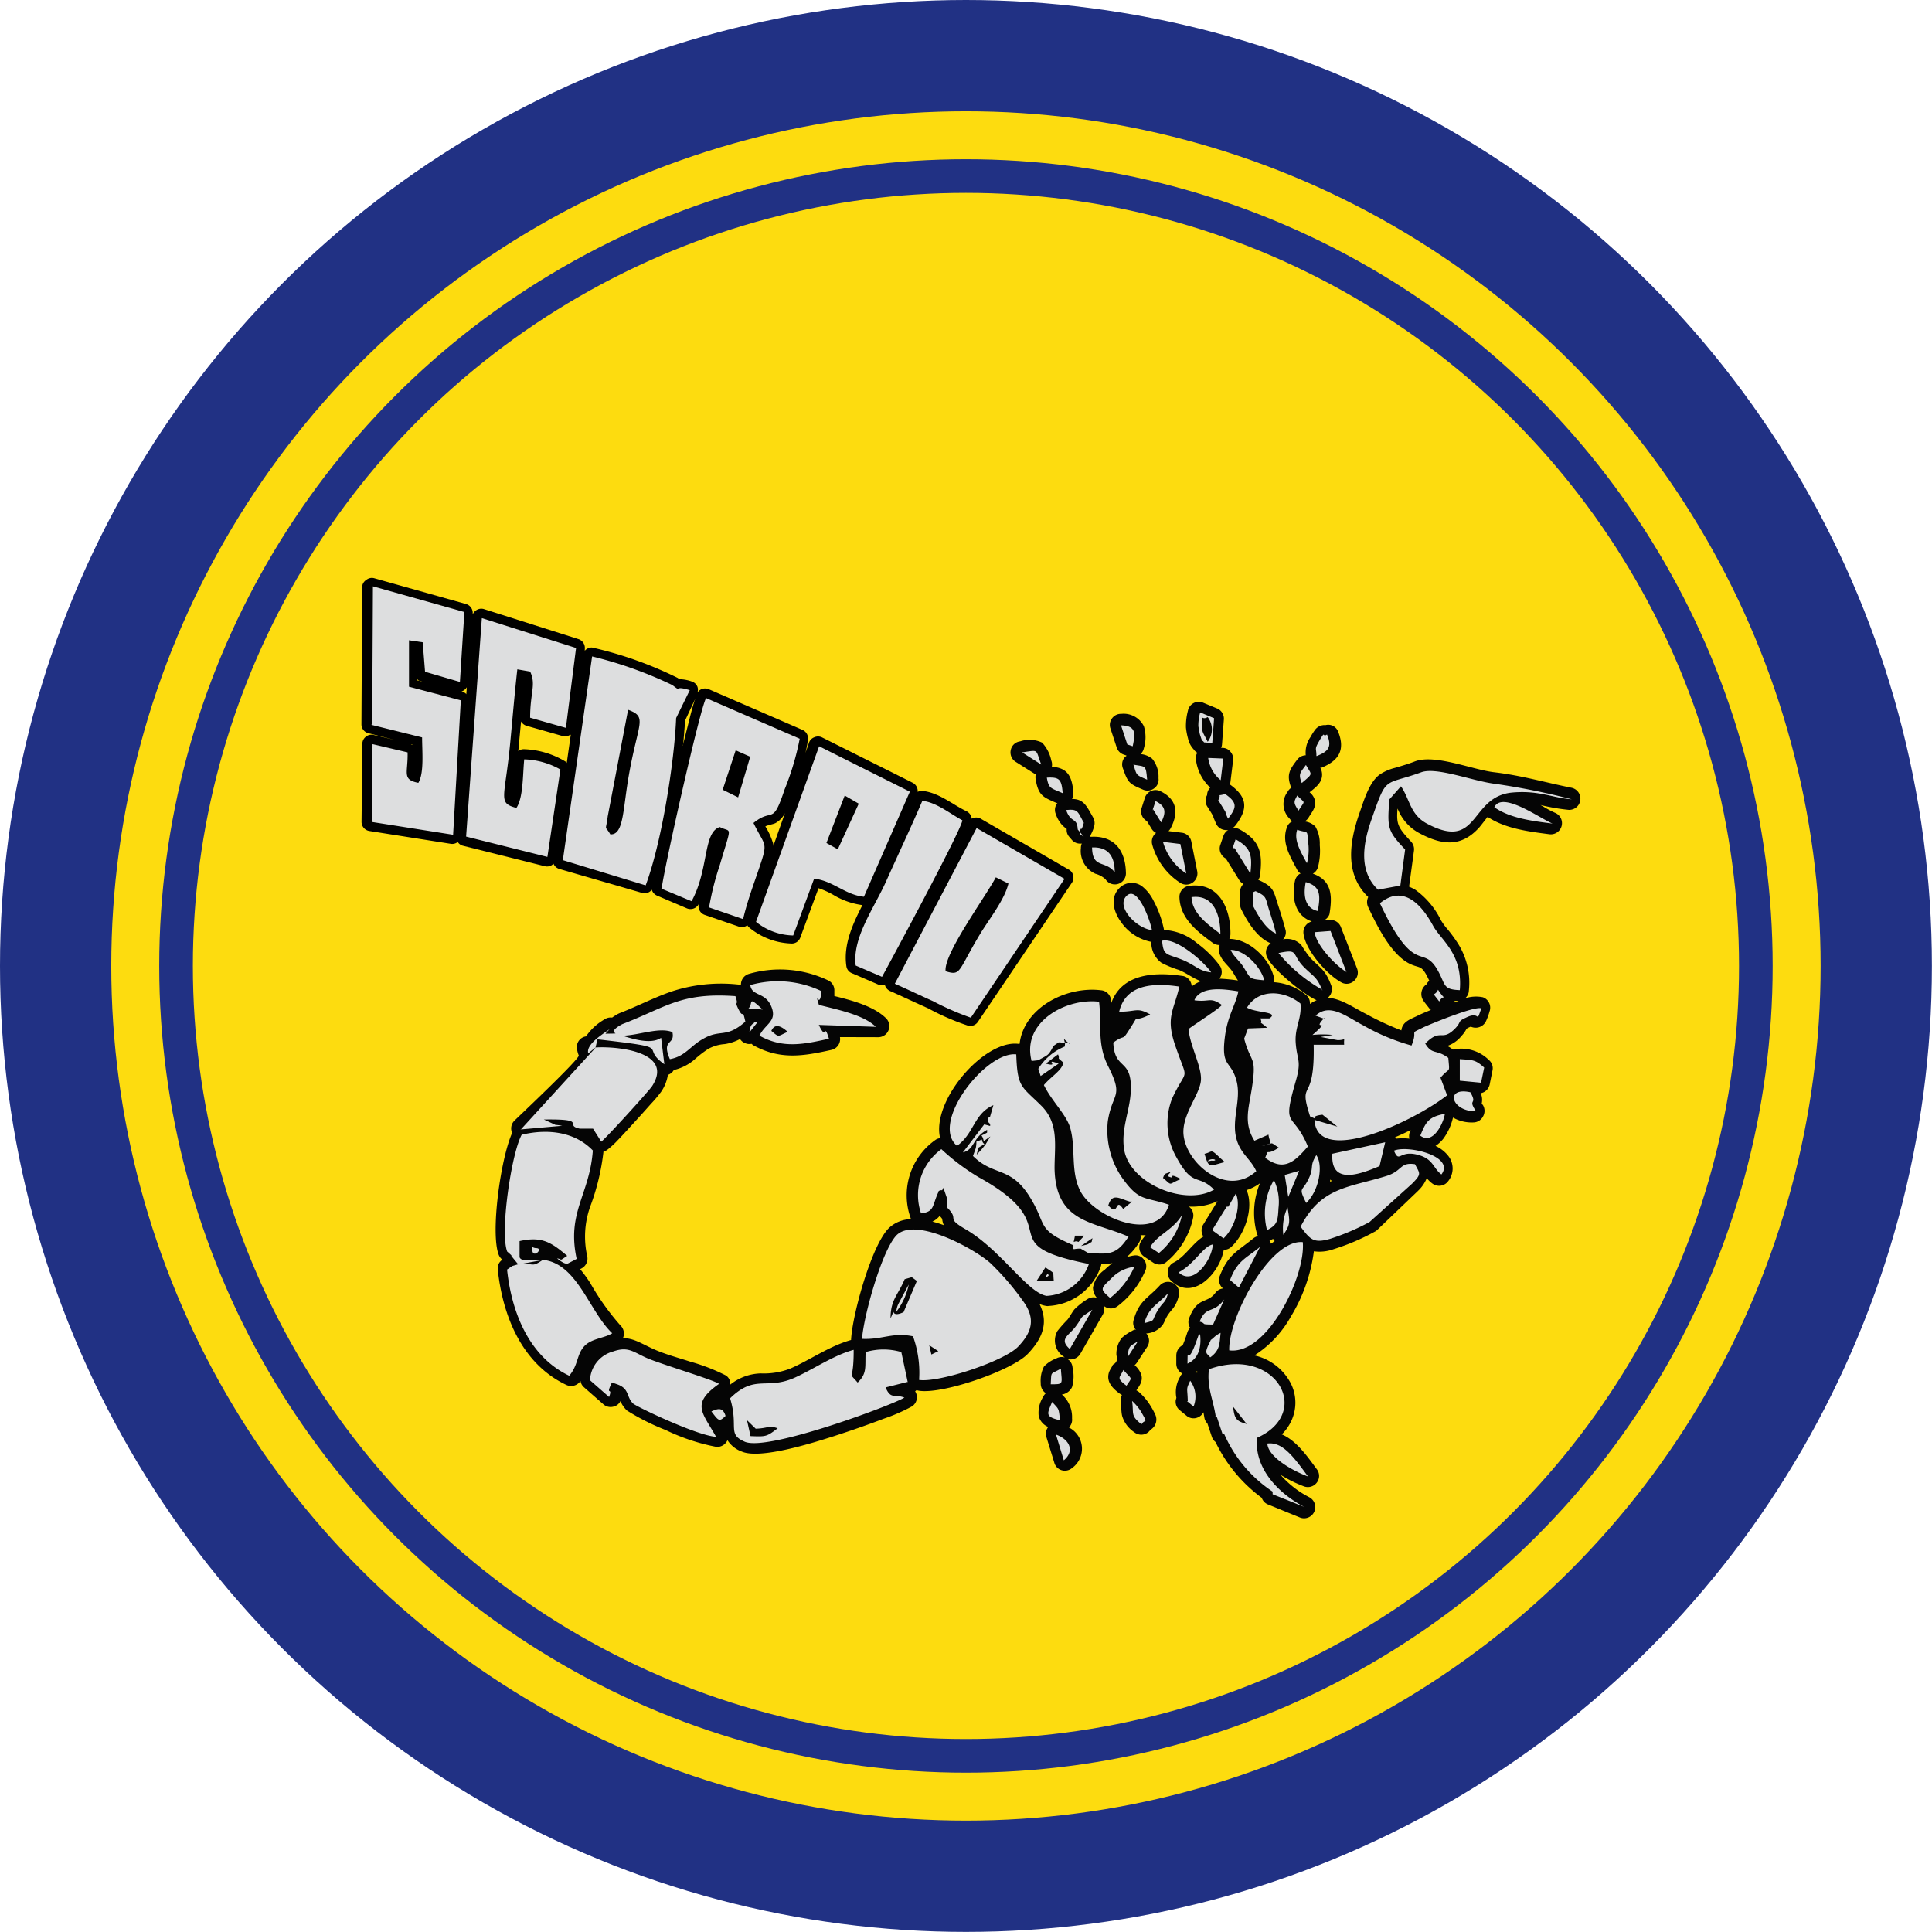 <svg id="Layer_1" data-name="Layer 1" xmlns="http://www.w3.org/2000/svg" viewBox="0 0 190.13 190.13">
  <g id="Layer_1-2" data-name="Layer_1">
    <circle id="embroidery1Color" cx="95.06" cy="95.06" r="95.06" fill="#213184"/>
    <circle id="embroidery2Color" cx="95.06" cy="95.06" r="84.11" fill="#fddc0f"/>
    <circle id="embroidery3Color" cx="95.06" cy="95.06" r="79.39" fill="#213184"/>
    <circle id="embroidery4Color" cx="95.06" cy="95.06" r="76.08" fill="#fddc0f"/>
    <path id="embroidery5Color" d="M90.67,130.69a4,4,0,0,1-.66,1.68,12.28,12.28,0,0,1-1,1.19c-.54.61-1.08,1.21-1.63,1.81s-1.07,1.18-1.62,1.75a9,9,0,0,1-1.09,1,1.11,1.11,0,0,1-.34.14,22.67,22.67,0,0,1-1.31,5.43,8.81,8.81,0,0,0-.29,4.88,1.09,1.09,0,0,1-.57,1.2l-.13.07a13,13,0,0,1,1,1.37A24.51,24.51,0,0,0,86,155.38a1.1,1.1,0,0,1,.33.92.9.9,0,0,1-.09.33c1,0,1.66.44,2.85,1s2.57.92,3.77,1.31a19,19,0,0,1,3.53,1.37,1,1,0,0,1,.42.89v0a5,5,0,0,1,3-1.1,7.23,7.23,0,0,0,2.89-.47c2-.87,3.85-2.22,6-2.82h0a.31.31,0,0,1,0-.1c.15-2.47,2-9.18,3.7-10.9a3.24,3.24,0,0,1,2.21-.89.31.31,0,0,1-.06-.13,6.66,6.66,0,0,1,2.49-7.7,1,1,0,0,1,.42-.14c-.88-3.66,4.28-9.66,7.66-9.29l.16,0c.4-3.5,4.51-5.69,8-5.27a1.08,1.08,0,0,1,1,1l0,.32c1-2.93,4.2-3.15,7-2.73a1,1,0,0,1,.75.46,1.14,1.14,0,0,1,.19.58,2.88,2.88,0,0,1,.92-.52c-.8-.27-1.3-.74-2.19-1.11a10.38,10.38,0,0,1-1.71-.7,2.47,2.47,0,0,1-1-2.06v0h0a4.68,4.68,0,0,1-2.92-1.87c-.76-1-1.22-2.46-.19-3.45a1.69,1.69,0,0,1,2.26-.1,4.18,4.18,0,0,1,1.09,1.41,10.31,10.31,0,0,1,1,2.77v.07a5.4,5.4,0,0,1,3.26,1.3A10.69,10.69,0,0,1,145,120a1.08,1.08,0,0,1,0,1.17.56.56,0,0,1-.05.08,16.74,16.74,0,0,1,1.82.18c-.19-.28-.36-.58-.52-.84-.42-.64-1-1-1.28-1.75a1.09,1.09,0,0,1,0-.9,1.09,1.09,0,0,1-.68-.21c-1.53-1.12-3.22-2.4-3.28-4.49a1.09,1.09,0,0,1,.95-1.12c2.95-.39,4.09,2.23,4.07,4.73a1.14,1.14,0,0,1-.11.49h0c2,0,4,2,4.4,3.83a1,1,0,0,1,0,.43,5.53,5.53,0,0,1,3.13,1.24,1,1,0,0,1,.4.74.92.92,0,0,1,0,.16,3.13,3.13,0,0,1,.66-.37h0c-1.22-.53-4.3-3-4.87-4.22a1.08,1.08,0,0,1,.36-1.38c-1.33-.52-2.3-2.12-2.91-3.35a1.16,1.16,0,0,1-.11-.52l0-1.23a1.06,1.06,0,0,1,.33-.74,1.1,1.1,0,0,1-.43-.4l-1.3-2.1a1.08,1.08,0,0,1-.41-.36,1.07,1.07,0,0,1-.13-1l.29-.85a1.11,1.11,0,0,1,.48-.6,1,1,0,0,1-.34,0,1.07,1.07,0,0,1-.87-.66l-.2-.47a.5.5,0,0,1-.05-.13l0-.07-.23-.39-.39-.62a1.07,1.07,0,0,1,0-1.09v0a1.06,1.06,0,0,1,.31-.74,4.51,4.51,0,0,1-1.38-2.56,1.06,1.06,0,0,1,.11-.87,1,1,0,0,1-.37-.35,2.24,2.24,0,0,1-.55-1.07,6.51,6.51,0,0,1-.2-1.07,5.92,5.92,0,0,1,.19-1.63,1.09,1.09,0,0,1,1.49-.81l1.38.57a1.08,1.08,0,0,1,.67,1.1l-.18,2.43a1,1,0,0,1-.09.35h.14a1,1,0,0,1,.79.39,1.06,1.06,0,0,1,.25.84l-.26,2.12a1,1,0,0,1-.08.29l.08,0c1.7,1.25,1.73,2.39.49,4a1.14,1.14,0,0,1-.31.27,1.06,1.06,0,0,1,.74.12c2,1.11,2.25,2.3,2,4.45a1.11,1.11,0,0,1-.18.51l0,0c1.61.71,1.49,1.13,2,2.64.24.73.46,1.47.66,2.21a1,1,0,0,1-.22,1,1.92,1.92,0,0,1,1.8.57,11,11,0,0,0,.93,1.31c1,1,1.42,1.12,2,2.63a1.09,1.09,0,0,1-.27,1.19l-.05.05c1.29.07,2.57,1,3.77,1.6a29,29,0,0,0,3.46,1.61c.1-.85.87-1.09,1.53-1.41.42-.21.9-.41,1.38-.6a1.1,1.1,0,0,1-.21-.22c-.17-.22-.37-.46-.52-.68a1.15,1.15,0,0,1,.29-1.62,1,1,0,0,1,.28-.35c-.09-.19-.18-.38-.27-.55-.55-1-.73-.68-1.65-1.12-1.86-.91-3.26-3.81-4.09-5.57a1.13,1.13,0,0,1,0-1c-2.35-2.25-1.84-5.45-.88-8.21.42-1.18.94-3.06,2-3.84a4.8,4.8,0,0,1,1.5-.66c.69-.2,1.36-.4,2-.65,2-.72,5.63.83,7.78,1.08,2.66.31,5,1,7.63,1.53a1.1,1.1,0,0,1-.3,2.17,19.94,19.94,0,0,1-2.78-.48h0l.3.17a9.85,9.85,0,0,0,1.11.59,1.1,1.1,0,0,1-.52,2.12c-2-.26-4.35-.54-6.09-1.71-.25.31-.5.64-.79,1-1.77,2-3.66,1.81-5.9.62a4.63,4.63,0,0,1-2.06-2.18l-.12-.26c-.11,1.53,0,1.82,1.33,3.25a1.1,1.1,0,0,1,.29.9l-.48,3.54a4.48,4.48,0,0,1,.62.31,8.06,8.06,0,0,1,2.52,3,6.07,6.07,0,0,0,.68.92,15.25,15.25,0,0,1,1,1.38,7.21,7.21,0,0,1,1.06,4.64,1,1,0,0,1-.38.74,3.43,3.43,0,0,1,1.76-.11,1.09,1.09,0,0,1,.66,1.39,6,6,0,0,1-.37,1,1.13,1.13,0,0,1-1.48.5l-.21.09-.2.11a2.87,2.87,0,0,1-.49.7,3.08,3.08,0,0,1-1.41,1,3.72,3.72,0,0,1,.56.36l0,0a1.17,1.17,0,0,1,.5-.08,3.88,3.88,0,0,1,3.05,1.12,1.05,1.05,0,0,1,.34,1l-.28,1.39a1.1,1.1,0,0,1-.88.86,1.65,1.65,0,0,1,.1,1c0,.07.09.13.12.18a1.1,1.1,0,0,1,0,1.12,1.08,1.08,0,0,1-.95.58,3.71,3.71,0,0,1-2-.48,5.57,5.57,0,0,1-.95,2.08,3.21,3.21,0,0,1-.77.71,3.4,3.4,0,0,1,1.23.95,2,2,0,0,1,0,2.54,1.1,1.1,0,0,1-1.53.22,2.9,2.9,0,0,1-.56-.54,3.56,3.56,0,0,1-.89,1.28.23.23,0,0,1-.07.07L160.45,146a.86.86,0,0,1-.22.15,22,22,0,0,1-4.1,1.74,4,4,0,0,1-1.89.19,16.35,16.35,0,0,1-2.25,6.4,10.76,10.76,0,0,1-3.6,3.85,5.34,5.34,0,0,1,3.34,2.34,4.21,4.21,0,0,1,.45,3.71,4.5,4.5,0,0,1-1.1,1.72c1.46.61,2.56,2.23,3.45,3.43a1.07,1.07,0,0,1,0,1.31,1.1,1.1,0,0,1-1.25.38,12.79,12.79,0,0,1-2.33-1.15,9.49,9.49,0,0,0,2.83,2.21,1.1,1.1,0,0,1-.91,2L149.74,173a1.06,1.06,0,0,1-.63-.66,14.75,14.75,0,0,1-4.55-5.49,1.11,1.11,0,0,1-.36-.51l-.44-1.32a1,1,0,0,1-.3-.6l-.09-.5a1.08,1.08,0,0,1-.6.53,1.06,1.06,0,0,1-1.07-.19l-.66-.54a1.06,1.06,0,0,1-.39-1l.06-.22a2.93,2.93,0,0,1,.37-2.08,1.13,1.13,0,0,1,.21-.31l-.1-.06a1.07,1.07,0,0,1-.49-.93c0-.26,0-.53,0-.78a1.19,1.19,0,0,1,.25-.72,1.2,1.2,0,0,1,.38-.3c.12-.26.24-.62.31-.8l.15-.46a1.13,1.13,0,0,1,.27-.45.75.75,0,0,1-.07-.12,1.06,1.06,0,0,1,0-.89c.83-2.08,1.73-1.32,2.56-2.43a1.08,1.08,0,0,1,.75-.43l0,0a1.09,1.09,0,0,1-.32-1.23c.82-2.11,1.71-2.4,3.29-3.69a1.07,1.07,0,0,1,.48-.23,1.24,1.24,0,0,1-.1-.2,7.63,7.63,0,0,1,.28-5,4.65,4.65,0,0,1-1.31.67c.74,1.74-.17,4.35-1.5,5.58a1.08,1.08,0,0,1-.75.3c-.38,2.26-3,5.1-5.16,3.06a1.09,1.09,0,0,1-.34-1,1.07,1.07,0,0,1,.59-.82c1.09-.55,1.87-1.92,2.91-2.55a1.09,1.09,0,0,1,0-1.21l1.39-2.27a6,6,0,0,1-2.82.53,1.09,1.09,0,0,1,.42,1.08,7.69,7.69,0,0,1-2.71,4.43,1.08,1.08,0,0,1-1.23,0l-.87-.58a1.09,1.09,0,0,1-.34-1.47,4.55,4.55,0,0,1,.48-.65,4.35,4.35,0,0,1-.51,0,1,1,0,0,1-.18.78,5.92,5.92,0,0,1-1.14,1.34c.19,0,.4-.08.63-.11a1,1,0,0,1,1,.37,1.07,1.07,0,0,1,.21,1,8.68,8.68,0,0,1-2.8,3.63,1.08,1.08,0,0,1-1.36-.07,1.09,1.09,0,0,1-.09.91l-2.2,3.84a1.13,1.13,0,0,1-1.25.51,1.07,1.07,0,0,1,.49.83,3.82,3.82,0,0,1-.05,1.93,1.34,1.34,0,0,1-1,.73,2.93,2.93,0,0,1,1,2.35,1.05,1.05,0,0,1-.31.89,2.34,2.34,0,0,1,.3,4,1.09,1.09,0,0,1-1,.21,1.07,1.07,0,0,1-.73-.73l-.78-2.53a1.06,1.06,0,0,1,.18-1,1.58,1.58,0,0,1-.94-1.07,2.92,2.92,0,0,1,.43-1.88,1.14,1.14,0,0,1,.27-.37,1.13,1.13,0,0,1-.5-1,3,3,0,0,1,.32-1.63,3.18,3.18,0,0,1,1.21-.79,1.05,1.05,0,0,1,.83-.1l-.13-.1a1.89,1.89,0,0,1-.59-2.5,13.37,13.37,0,0,1,1-1.13c.23-.3.44-.71.67-1a6.72,6.72,0,0,1,1.27-1,1.1,1.1,0,0,1,.94-.14,1.56,1.56,0,0,1-.38-1,2.73,2.73,0,0,1,1.15-1.76,7.14,7.14,0,0,1,.76-.65,6.13,6.13,0,0,1-1.09.08.69.69,0,0,1-.05.24,5.75,5.75,0,0,1-5.13,3.89.64.64,0,0,1-.24,0,2.74,2.74,0,0,1-.66-.19c.87,1.76.39,3.3-1.17,4.92s-8.39,4-10.71,3.61a.83.83,0,0,1-.21-.06l-.15.12a1.15,1.15,0,0,1,.17.49,1.07,1.07,0,0,1-.49,1,17.3,17.3,0,0,1-2.78,1.21c-1.6.61-3.24,1.18-4.88,1.71-1.92.61-7.22,2.32-9.08,1.52a2.81,2.81,0,0,1-1.41-1.12,1.11,1.11,0,0,1-1.08.66,20,20,0,0,1-5-1.66,22.5,22.5,0,0,1-3.8-1.91,2.58,2.58,0,0,1-.65-.94,1,1,0,0,1-.69.55,1.07,1.07,0,0,1-1-.24l-1.88-1.65a1,1,0,0,1-.36-.64l-.09.11a1.09,1.09,0,0,1-1.31.28c-4.36-2.06-6.26-6.78-6.74-11.32a1,1,0,0,1,.45-1l-.08-.07a1.15,1.15,0,0,1-.28-.41c-.83-2.13.18-9.45,1.32-12a1.07,1.07,0,0,1,.22-1.2c.29-.29,6.35-6,6.34-6.42a2.19,2.19,0,0,1-.18-1,1.06,1.06,0,0,1,.89-.88,5.51,5.51,0,0,1,1.8-1.66,1.09,1.09,0,0,1,.77-.19,6.36,6.36,0,0,1,.59-.37l.13-.06c1.76-.68,3.47-1.58,5.23-2.17a15.65,15.65,0,0,1,6.38-.66,1,1,0,0,1,.35.08,1.09,1.09,0,0,1,.75-1.11,11,11,0,0,1,7.89.66,1.08,1.08,0,0,1,.55,1c0,.16,0,.33,0,.51,1.78.44,3.87,1,5.08,2.18a1.09,1.09,0,0,1-.8,1.87L107.6,127a1.09,1.09,0,0,1-.84,1.26c-2.74.61-5,1-7.62-.42a1.08,1.08,0,0,1-.24-.18,1,1,0,0,1-.62-.06,1,1,0,0,1-.51-.41,4.71,4.71,0,0,1-1.51.5,3.93,3.93,0,0,0-1.62.47,11,11,0,0,0-1.39,1.08,4.79,4.79,0,0,1-2,1,1,1,0,0,1-.39.39l-.22.11Zm27.15,14.82a2,2,0,0,1-.16-.62,1.74,1.74,0,0,0-.25-.29,2,2,0,0,1-.71.56A11.32,11.32,0,0,1,117.82,145.51Zm24.94,14.35a.71.71,0,0,1-.14.1.38.38,0,0,1,.13.09,1.15,1.15,0,0,0,0-.19ZM156,141.15l-.16-.13a1.89,1.89,0,0,1,0,.23Zm-5.62,5.93a.82.82,0,0,1-.12-.2l-.08,0a1,1,0,0,1-.31.12,1.24,1.24,0,0,1,.15.33Zm17.73-23.67a1.07,1.07,0,0,1-.07.19l.44-.16c-.12,0-.25,0-.37,0ZM162.32,137a5.23,5.23,0,0,1,1.32,0,1.1,1.1,0,0,1,.05-.67,1.34,1.34,0,0,0,.07-.18c-.5.25-1,.49-1.52.7a.77.77,0,0,1,.08.19ZM95.7,162.48l0,0h0Zm59.61-47,.49,0a1.07,1.07,0,0,1,1.1.7l1.59,4.07a1.09,1.09,0,0,1-.31,1.23,1.07,1.07,0,0,1-1.25.13c-1.44-.8-3.48-3.11-3.71-4.77a1.1,1.1,0,0,1,.82-1.22c-1.7-.57-2-2.38-1.66-4a1.09,1.09,0,0,1,.5-.7l.08,0a1.08,1.08,0,0,1-.39-.43c-.65-1.25-1.52-2.61-1-4.08a1,1,0,0,1,.55-.64l0,0a1.15,1.15,0,0,1-.27-.27,2,2,0,0,1-.2-2.63,1.07,1.07,0,0,1,.36-.4c-.48-1.28-.19-1.75.59-2.77a1.08,1.08,0,0,1,.84-.43,3,3,0,0,1,0-.52,2.59,2.59,0,0,1,.47-1.28,5.31,5.31,0,0,1,.48-.75,1.16,1.16,0,0,1,1-.42,1.06,1.06,0,0,1,.53,0,1.05,1.05,0,0,1,.71.65c.72,1.8.06,2.85-1.64,3.54l-.12,0a1.42,1.42,0,0,1,.16.92c-.11.67-.71,1.09-1.21,1.5a1.47,1.47,0,0,1,.56,1c0,.6-.37,1-.65,1.47a1.1,1.1,0,0,1-.4.4,1.74,1.74,0,0,1,1.06.51,3.35,3.35,0,0,1,.43,1.81,6.35,6.35,0,0,1-.19,2.22,1.09,1.09,0,0,1-.49.6c1.87.66,1.94,2.15,1.63,4A1.07,1.07,0,0,1,155.31,115.47Zm-15.37-8.75,1.3.16a1.08,1.08,0,0,1,.94.87l.58,2.93a1.1,1.1,0,0,1-1.72,1.1,6.54,6.54,0,0,1-2.71-3.74,1.1,1.1,0,0,1,.23-1l.15-.14a1.08,1.08,0,0,1-.44-.41l-.46-.75a1.1,1.1,0,0,1-.52-1.3l.32-1a1.1,1.1,0,0,1,1.52-.65c1.61.78,1.82,2.06,1.05,3.58A1.07,1.07,0,0,1,139.94,106.72Zm-7.7.56.13,0c2.26-.1,3.32,1.38,3.37,3.5a1.09,1.09,0,0,1-2,.69,2.29,2.29,0,0,0-1-.55,2.46,2.46,0,0,1-1.43-2.52,1.14,1.14,0,0,1,.09-.46,1.07,1.07,0,0,1-1-.38l-.23-.27a1,1,0,0,1-.26-.65s0-.09,0-.14a2.88,2.88,0,0,1-.39-.32,3,3,0,0,1-.68-1.14,1.06,1.06,0,0,1,.1-1L129,104c-1.31-.58-1.86-.69-2.13-2.32a1.13,1.13,0,0,1,0-.52l-.08-.05-1.9-1.2a1.09,1.09,0,0,1-.48-1.16,1.07,1.07,0,0,1,.92-.85,2.92,2.92,0,0,1,2.16.12,3.66,3.66,0,0,1,.91,1.77,1.07,1.07,0,0,1,.05.61c1.49.09,2,.87,2.12,2.55a1.09,1.09,0,0,1-.13.62c1.15,0,1.43.68,2.08,1.83a1.12,1.12,0,0,1,.1.84,3.61,3.61,0,0,1-.36.89A.7.7,0,0,1,132.24,107.28Zm3.55-8-.26-.09a1.08,1.08,0,0,1-.69-.69l-.62-1.88a1.06,1.06,0,0,1,.16-1,1.08,1.08,0,0,1,.91-.44,2.22,2.22,0,0,1,2.22,1.22,3.7,3.7,0,0,1,0,2.16,1.06,1.06,0,0,1-.33.58,2.12,2.12,0,0,1,1.15.46,2.79,2.79,0,0,1,.62,1.92,1.05,1.05,0,0,1-.44,1,1.07,1.07,0,0,1-1.08.12c-1.43-.6-1.49-.71-2-2.14a1.07,1.07,0,0,1,.22-1.07A1.59,1.59,0,0,1,135.79,99.33Zm.94,56.53a1,1,0,0,1-.22-1c.54-1.9,1.39-2.09,2.56-3.37a1.1,1.1,0,0,1,1.34-.23,1.08,1.08,0,0,1,.53,1.24,3.11,3.11,0,0,1-.56,1.24,7.42,7.42,0,0,0-.49.62c-.24.36-.33.69-.53,1a2.19,2.19,0,0,1-1.52.84l-.1,0a1.08,1.08,0,0,1,.1,1.32l-1,1.54a1.55,1.55,0,0,1-.24.27,2.29,2.29,0,0,1,.65.91c.19.65-.15,1.08-.48,1.57a1.07,1.07,0,0,1,.35.25,5.89,5.89,0,0,1,1,1.2,7.34,7.34,0,0,1,.54,1,1.16,1.16,0,0,1-.51,1.43,1.07,1.07,0,0,1-.69.46,1.09,1.09,0,0,1-.89-.22,2.92,2.92,0,0,1-1.2-1.61c-.1-.43-.07-.92-.14-1.37a1.07,1.07,0,0,1,.12-.69l-.22-.13c-.59-.44-1.2-1-1.12-1.79.06-.51.29-.66.45-1.06a.67.67,0,0,0,.35-.9,2.59,2.59,0,0,1,.51-1.72,4.39,4.39,0,0,1,1-.69,1.16,1.16,0,0,1,.42-.17Z" transform="translate(-24.94 -24.94)" fill="#050505" fill-rule="evenodd"/>
    <path id="embroidery6Color" d="M116.6,158.24l-.21-.91.89.58-.68.33Zm-17.91-31.7.79-1c-.21,0-.34,0-.36.09S98.78,125.61,98.69,126.54ZM77.32,147.89c0,1,1.17-.09.4-.12C77.14,147.75,77.34,147.33,77.32,147.89Zm58.6,10.6,1-1.55C136.19,157.44,136,157.28,135.92,158.49Zm30.66-35c.51-.89.76.21-.12-1.15C166.11,123.1,165.74,122.38,166.58,123.5Zm-68,.68,1.41.12C98.43,122.83,99.12,123.71,98.59,124.18Zm18.69,18c.5-.26.29.12.51-.34l.37,1.08,0,.87c1.29,1.26-.24.93,1.79,2.12,3.47,2,6.1,6.26,8,6.57a4.67,4.67,0,0,0,4.16-3.14c-10-2-1.76-3.53-10.85-8.54a21.68,21.68,0,0,1-3.67-2.76,5.59,5.59,0,0,0-2,6.32c1.38-.17,1.06-.76,1.75-2.18Zm35.46-37.45c.65-1.09.71-.63-.13-1.49C152.31,103.81,152.16,103.89,152.74,104.72ZM135.8,161.31c.6-.92.56-.54-.31-1.55C135.18,160.51,134.71,160.5,135.8,161.31Zm-39.45,3c-.27-.92-.76-.75-1.4-.47C95.64,164.73,95.7,164.93,96.35,164.27Zm31.06-64.13c-.6-1.56-.18-1.43-1.89-1.2Zm23.82,46.28c.75-1.07.63-1.3.42-2.7A4.9,4.9,0,0,0,151.23,146.42ZM153.05,102c1.15-1,1-.74.41-1.78C152.89,101,152.69,101.08,153.05,102Zm-15.22-.33c-.13-1.49-.14-1.25-1.35-1.48C136.84,101.27,136.67,101.17,137.83,101.67Zm-8.58,63c-.13-1.19-.08-1-.77-1.76C128,164.07,127.73,164.35,129.25,164.71Zm-.91-3.5c1.32,0,1.1,0,1-1.54C128.25,160.26,128.43,159.81,128.34,161.21Zm10-56.43.07-.16.8,1.29c.52-1,.45-1.6-.55-2.09Zm-6.71,41.83-.56.59c-.52-.25-.54.46-.34-.62l.9,0Zm-.34,1.25.71.41c2.13.17,2.84.19,4-1.59-3.44-1.51-7.18-1.33-7.28-6.72,0-2.24.44-4.37-1.25-6.11-2-2-2.41-1.78-2.52-5.11-3-.33-8.51,6.76-5.83,9,1.69-1.19,1.64-3.16,3.58-4l-.35,1.21c-.07,0-.22,0-.2.17a1,1,0,0,0,0,.22,1.64,1.64,0,0,0,.23.25l0,.2-.58-.16-2.1,2.76c1.16-.27.93-1.44,2.38-2.22v.27c-.85.51-.48,0-.33.84l.65-.46-.47.78-.39.49-.48.52.15-.67c1-.63.46-.11.36-.82-.81.36-.41-.09-.61.87l-.27.75c2,2,3.66,1,5.52,3.92s.59,3.25,4.37,4.87c0,.54-.11.35.54.33Zm.66-.41-.63.15,1.13-.77-.08.37Zm9.88,15.41-.08,0,.65.54a2.63,2.63,0,0,0-.33-2.54c-.44.92-.27.66-.24,2Zm-5.48,0c.19,1.29-.19,1.4.93,2.29.33-.59.71.08-.08-1.3a5.36,5.36,0,0,0-.85-1Zm5.46-3.69c1.15-.5,1.37-1.73,1.23-2.9-.27.33,0-.27-.34.64C141.7,159.73,141.84,157.17,141.8,159.15ZM129.52,103c-.11-1.39-.33-1.59-1.56-1.53C128.15,102.6,128.38,102.48,129.52,103Zm1.48,3.57.59.7-.37-.24c.12-1.22,0,.21.38-1.12-.62-1.1-.55-1.38-1.74-1.25C130.33,106,130.93,105.32,131,106.56Zm6.56,48.58c1.25-.33.6-.16,1.41-1.4.51-.78.66-.58.91-1.53C138.79,153.4,138,153.57,137.56,155.14Zm13.81-14.58.35,2.16,1.07-2.57-1.42.41ZM135.88,98.2l.53.18c.28-1.34.32-2-1.15-2.06l.62,1.88Zm-6.25,70.45c1.08-.89.6-2.05-.77-2.53Zm24.9-69.31c1.09-.44,1.54-.85,1-2.12-.5.36-.09-.52-.77.65-.5.87-.26.66-.27,1.47Zm-10.47,59.17c.91-.68.89-1.24,1-2.4a2.61,2.61,0,0,0-.62.41c-.49.47-.22.06-.48.58-.6,1.19-.17,1,.06,1.41Zm-.27-63a2,2,0,0,1,0,2.43c-.33-.71-.56-.87-.57-1.49,0-1.58-.15-.52.57-.94ZM143.43,98l.81.06.18-2.44-1.37-.57a4.8,4.8,0,0,0-.18,1.36s.13.74.15.79C143.33,98.18,143.21,97.66,143.43,98Zm.25.8-.29-.54Zm1.39,2.92.26-2.13-1.49-.06a3.41,3.41,0,0,0,1.23,2.19Zm-.25,1.95.39.63.32.52.05.21.21.48c.82-1.07,1-1.54-.28-2.43C144.53,103.36,145.24,102.92,144.82,103.71ZM143,155c.77.22-.06.28,1.32.29l1.1-2.47C144.31,154.31,143.65,153.37,143,155Zm-68.14-6.89c.92.83.18.15.45.49l.62.76-.58.17-.51.35c.45,4.27,2.2,8.6,6.12,10.45.89-1.06.71-2,1.42-2.84s2-.83,2.81-1.34c-2.28-2.16-3.44-6.9-6.85-7.23-1.41,0-2.06.2-2.27-.25l0-1.59c2.2-.5,3.13.13,4.69,1.45-.88.57-.39.34-1,.25.69.56.94.55,1.07.5l.86-.45c-1-4.6,1.28-6.32,1.59-10.67-1.76-1.83-4.41-2.17-7-1.55C75.26,138.46,74.12,146.24,74.86,148.13Zm75-22.95-.88,0c.31.83-.42,0,.67.92l-1.89.07-.38,1c.66,2.5,1.25,1.64.77,4.8-.3,2-.87,3.48.24,5.25l1.38-.6c.14,1,.6.76-.65,1.12,1.35-.27.64-.48,1.67.16-1.4.92-.92-.08-1.34,1,1.89,1.42,2.94.32,4.2-1.11-1.48-3.59-2.59-1.59-1.2-6.41.61-2.11.12-2.05,0-3.82-.1-1.53.61-2.34.47-3.84-1.59-1.3-4.11-1.51-5.26.4C148.53,124.64,150.94,124.48,149.83,125.18Zm3.71-15.31a5.46,5.46,0,0,0,.14-1.74c-.2-1.66.11-1.1-1.11-1.51C152.23,107.66,153,108.84,153.54,109.87Zm-23.33,47.82,2.2-3.84c-1.47,1-.74.44-1.67,1.69C130.1,156.39,129.13,156.73,130.21,157.69Zm16-49.26h.2l1.55,2.5c.21-1.82.06-2.53-1.45-3.37Zm-11.6,2.36c0-1.59-.66-2.5-2.23-2.43C132.45,110.47,133.69,109.55,134.65,110.79Zm35.54,23.51c-.85-1.29.21-.54-.54-1.85C167.07,131.87,167.78,134.35,170.19,134.3Zm-15.55-19.7c.25-1.48.32-2.42-1.19-2.83C153.19,113,153.32,114.32,154.64,114.6Zm10.07,22.11c1.29,1,2.33-1.33,2.43-2.14C165.55,134.85,165.27,135.31,164.71,136.71Zm-2.58,1.49c.58,1.35.49-.2,2.57.47,1.32.43,1.31,1.28,2.1,1.87,1.37-1.81-3.32-2.92-4.67-2.34Zm-24,9.5.87.57a6.46,6.46,0,0,0,2.26-3.72c-.92,1.5-2.38,1.89-3.13,3.15Zm-7.91-20.07c-.57-.12-.41-.24-.49.32a5.53,5.53,0,0,0-2.6,2.19l.23.71,1.77-1.22c-1.55-.57.21.4-1.26,0l1.2-.91c.25.58-.23.17.53.81-.15.79-1.2,1.35-1.92,2.21.76,1.58,2.23,2.92,2.6,4.25.56,2,0,4.31,1,6.21,1.38,2.6,7.53,5.14,8.71,1.32-2.44-.83-2.89-.26-4.61-2.65a8.26,8.26,0,0,1-1.41-5.57c.46-2.92,1.62-2.29,0-5.48-1.07-2.16-.59-4.06-.86-6.28-3.26-.39-7.64,2-6.64,5.83l.65-.07c1-.56,1-.44,1.5-1.41l.51-.35c.71,0,.66.27.52-.34l.52.47Zm25.07-2.51c-1.37,1.47.87-.1-1.18,1.69a9.41,9.41,0,0,1,2,0l-1.19.2,1.67.31c.88,0,.58-.36.64.45l-3,0c.13,6-1.58,3.26-.35,7.06,1.18.49-.39,0,1.22-.17l1.46,1.17-2.25-.66c.24,4.58,9.6.26,13.05-2.42L166.7,131c.94-1.13.91-.29.77-1.95-1.18-.89-1.58-.26-2.27-1.41,1.57-1.61,1.6-.07,3-1.55.57-.61.15-.62,1-1,1.51-.75.94.73,1.52-.92-.7-.25-5.29,1.67-5.68,1.86-1.56.77-.49.11-1.19,1.8a20.68,20.68,0,0,1-4.78-2c-1.62-.84-3.26-2.24-4.66-.94l.85.31ZM141.68,110.9,141.1,108l-1.71-.21A5.48,5.48,0,0,0,141.68,110.9Zm4.3,40,.88.75,2.08-4C147.58,148.77,146.7,149,146,150.89Zm3.38-29.48c-.31-1.25-1.86-3-3.31-3,.22.55.78,1,1.17,1.55.86,1.3.51,1.29,2.14,1.44Zm-8.43,28.74c1.5,1.41,3.32-1.34,3.36-2.75C143.35,147.57,142.45,149.38,140.93,150.15Zm12.55-6.83c1.31-1.24,1.69-3.76,1-4.71-.71,1.13-.18,1.14-.76,2.33C153.1,142.28,152.68,141.68,153.48,143.32Zm-19.3,9.35a7.9,7.9,0,0,0,2.39-3.07,3.67,3.67,0,0,0-2.31,1.19C133.19,151.8,133.22,151.82,134.18,152.67ZM149.66,167c.08,1.38,2.65,2.75,4,3.24C152.18,168.21,151.12,166.81,149.66,167Zm-1.45-53c.53,1.07,1.36,2.44,2.31,2.81-.19-.71-.4-1.44-.64-2.17-.45-1.39-.21-1.45-1.38-2l-.25.11,0,1.22Zm6.86,8.42c-.51-1.34-.84-1.35-1.75-2.25-1.36-1.34-.46-1.88-2.56-1.44A15.3,15.3,0,0,0,155.07,122.34Zm13.53,8.87,2.09.2L171,130c-.88-.8-1.14-.74-2.4-.83l0,2ZM172,104.38c1.54,1.1,3.84,1.37,5.73,1.61C176.62,105.57,172.77,102.73,172,104.38ZM149.63,146c1-.52,1.06-.85,1.13-2.19a5,5,0,0,0-.45-2.74A6.51,6.51,0,0,0,149.63,146Zm7.83-25.36-1.58-4.08-1.57.12C154.49,118,156.42,120,157.46,120.6Zm-18.15-3.08c.12,1.48.47,1.22,2,1.84,1.27.52,1.63,1.12,2.82,1.23C143.5,119.66,140.72,117.18,139.31,117.52Zm6.52,26.13h-.17L144.23,146l1.12.81c1.08-1,1.77-3.2,1.21-4.41l-.73,1.27Zm-7.52-27.17c-.11-.79-1.38-4.49-2.49-3.43S136.75,116.29,138.31,116.48Zm6.73.34c0-1.86-.65-3.92-2.84-3.63C142.25,114.84,143.84,115.94,145,116.82ZM83.55,128l.19-.78c7.9.91,4,.63,6.58,2.45L90,127.07c-1,.69-2.82.1-3.83-.21,1.55,0,3.63-.88,4.94-.35.3,1.34-1.12.62-.25,2.66,1.53-.27,2-1.3,3.28-2,1.72-1,2.22,0,4.15-1.69-.34-1.52-.12-.08-.7-1.27-.43-.9.1-.16-.28-1.24-5.38-.38-6.78,1.08-11.14,2.76-2,1.07.6.88-1.65.94l.4-.44c-.92.64-2.31,1.54-2.09,2.37l.77-.62Zm-7.39,8.09,4.1-.36a5.47,5.47,0,0,0-.66-.09l-1.14-.53c4.47-.06,1.9.56,3.53.9,0,0,.93,0,1.31,0l.81,1.28c.37-.24,4.62-4.9,5-5.46,2.2-3.4-3.44-3.94-5.54-3.81l-7.39,8.09Zm9.7-10.56-.76.58Zm70.2,12.95c-.2,3.15,2.77,2,4.64,1.22l.56-2.35-5.2,1.13Zm4.68-24.65c3.49,7.39,4.17,3.88,5.7,6.62.79,1.42.47,1.86,2.16,1.93.31-3.59-1.84-4.9-2.62-6.32-1.08-2-2.9-4.15-5.24-2.23Zm-14.83,44c3.75.49,7.54-7.31,7.24-10.65C149.93,146.86,145.81,154.62,145.91,157.81Zm-43.47-31.34c-1,.44-.79.58-1.59-.1C101.21,125.55,101.92,126,102.44,126.47Zm-3.66-4.59c.17,1.12,1.47.63,2.07,2.1s-.61,1.68-1.17,2.86c2.32,1.3,4.4.84,6.84.3-.55-1.75-.16.39-1-1.36l5.61.19c-1.21-1.2-3.84-1.7-5.6-2.16-.47-1.59.15.58.23-1.36A9.94,9.94,0,0,0,98.78,121.88Zm54.15,23.75c.95,1.28,1.29,1.67,2.89,1.21a22.62,22.62,0,0,0,3.9-1.66l4.17-3.76c1-1,.77-1,.3-1.93-1.52-.22-1.2.66-2.81,1.16-3.75,1.16-6.43,1.08-8.45,5Zm-6.64,17.72,1.34,1.71C146.59,164.78,146.42,164.57,146.29,163.35Zm-1.75.92.15.09.55,1.65.16,0a13.08,13.08,0,0,0,4.78,5.7l0,.26,3.12,1.25c-2.45-1.28-4.93-3.7-4.66-6.8,5.57-2.48,1.85-9.11-4.73-6.75-.2,1.77.38,2.84.66,4.57ZM83,160.77l1.88,1.65c.4-1.09-.41,0,.28-1.43l.51.18c1.25.44.88,1.24,1.58,1.9.32.3,6.27,3.15,8.16,3.27-1.33-2.39-2.52-3.24.29-5.21-.49-.38-5.71-1.94-7.07-2.53s-1.84-1.19-3.35-.66A3.08,3.08,0,0,0,83,160.77Zm77.58-48.28,2.17-.4.47-3.55c-1.75-1.84-1.76-2.14-1.55-4.93l1.14-1.29c.88,1.26.89,2.79,2.57,3.68,5.2,2.76,4.14-2.72,8.43-3.07,2.62-.22,3.92.54,5.81.67a69.38,69.38,0,0,0-7.53-1.52c-2.16-.25-5.75-1.69-7.28-1.14-3.68,1.34-3.37.26-4.84,4.48C159.15,107.69,158.52,110.57,160.55,112.49Zm-17.12,26c.86-.18.54-.58,1.58.43l.44.38c-1.55.38-1.56.69-2-.81Zm.78.68c.69,0,0-.34-.42,0C143.59,139.27,144.2,139.15,144.21,139.15Zm-1.74-15.79c1.53.2,1.51-.37,2.69.46-.37.44-2.67,1.89-3.29,2.37.17,1.73,1.36,3.78,1.22,5.1s-1.65,3.08-1.72,4.89c-.11,2.92,4.14,6.74,7.17,4-.55-1.25-1.65-1.75-2-3.4-.39-1.81.52-3.67.07-5.45-.55-2.14-1.58-1.27-1.14-4.5.28-2,1-2.92,1.31-4.35-1.36-.22-3.68-.56-4.32.84Zm-14.68,26.29c1,.68.71.33.83,1.36l-1.72,0Zm.19.66c-.39.55.1.16.12.16h0a.07.07,0,0,1,0-.05s-.05-.15-.08-.11ZM101.47,165.5c-1.09.83-1.13.83-2.67.77l-.35-1.57.86.84C100.56,165.5,100.58,165.18,101.47,165.5ZM114.28,161l-.64-3a6.17,6.17,0,0,0-3.51,0c-.08,1.42.18,2.09-.79,3-1-1.18-.37.09-.39-3.22-2,.54-4,1.94-5.87,2.77-2.75,1.19-3.85-.39-6.29,2,.86,2.82-.32,3.51,1.44,4.27,2.25,1,14.7-3.67,15.71-4.34-1-.39-1.32.22-1.85-1l2.19-.55Zm25.66-20.28c.83.36-.27-.5,1.22.25-1.34.52-.78.72-1.77-.11a1.16,1.16,0,0,0,.08-.2l.18-.22c1-.37,0,.13.29.28Zm-4.81-16.22c1.67,0,1.69-.46,3,.27-2,1-.86-.36-2,1.41-.85,1.34-.38.45-1.63,1.36.12,2.82,1.88,1.44,1.72,4.82-.09,1.93-1,3.75-.64,5.78.61,3.3,6,5.53,8.84,3.87-1.61-1.6-2.06-.15-3.7-3.17a6.76,6.76,0,0,1-.43-5.8c1.51-3.23,1.62-1.41.33-5.14-1-2.87-.17-3.46.38-5.87-2.55-.38-5.27-.25-5.92,2.47Zm.36,19.44c-.87-1.3-.4.87-1.48-.37.38-1.28,1.09-.67,2.11-.38l.23,0-.86.71Zm-57.15,5c-1.2.81-.76.22-2.41.44ZM115.17,151l-1.31,3.07c-1.5.7-.65-.8-1.28.62,0-1.86.72-2.26,1.39-3.86l.7-.2Zm-2,3a6.53,6.53,0,0,0,1.2-2.65l-1,1.87A2,2,0,0,0,113.15,154.06Zm-3.38,2.7c2,.09,3-.67,5-.25a10.59,10.59,0,0,1,.6,4.29c1.9.3,8.35-1.82,9.75-3.28s1.73-2.79.45-4.52a26.1,26.1,0,0,0-3.2-3.71c-1.58-1.41-7.38-4.59-9.23-2.72C111.7,148.05,109.9,154.57,109.77,156.76Z" transform="translate(-24.94 -24.94)" fill="#dddedf" fill-rule="evenodd"/>
    <path id="embroidery7Color" d="M70,107.79l0,0a.87.87,0,0,1-.71.19l-8-1.26a.91.91,0,0,1-.77-.91l.08-7.66a.87.87,0,0,1,.35-.71.85.85,0,0,1,.77-.17l2.18.51-2.69-.68a.9.9,0,0,1-.7-.89l.07-13.54A.88.88,0,0,1,61,82a.86.86,0,0,1,.79-.15l9,2.53a.91.91,0,0,1,.67.94v.08a.93.93,0,0,1,.34-.4.89.89,0,0,1,.79-.11l9.26,2.94a.92.92,0,0,1,.64,1l0,.15a.91.91,0,0,1,.7-.32,37.68,37.68,0,0,1,8.45,3l.15.12A3.86,3.86,0,0,1,93,92a.9.9,0,0,1,.57.51.86.86,0,0,1,0,.59.91.91,0,0,1,1.13-.33l9.21,4a.9.9,0,0,1,.54.94,10,10,0,0,1-.25,1.33l.35-1a.87.87,0,0,1,.52-.54.89.89,0,0,1,.75,0l8.93,4.47a.92.92,0,0,1,.5.9.87.87,0,0,1,.53-.09c1.61.2,2.87,1.32,4.28,2a.93.93,0,0,1,.51.73.54.54,0,0,1,.19-.08.89.89,0,0,1,.71.09l8.65,5a.84.84,0,0,1,.43.58.87.87,0,0,1-.13.72l-9.23,13.66a.9.9,0,0,1-1,.39,23.86,23.86,0,0,1-3.91-1.7c-1.25-.55-2.49-1.15-3.74-1.7a.92.92,0,0,1-.5-.54l0-.11a.92.92,0,0,1-.69,0l-2.58-1.11a.87.87,0,0,1-.54-.71c-.3-2.07.6-4.08,1.59-6h-.1a7.4,7.4,0,0,1-2.78-1,8.15,8.15,0,0,0-1.45-.65l-1.79,4.85a.89.89,0,0,1-.93.59,6.83,6.83,0,0,1-4.11-1.58.68.68,0,0,1-.17-.21l-.1.06a.92.92,0,0,1-.74.07l-3.35-1.15a.91.91,0,0,1-.61-1s0-.09,0-.13a.3.3,0,0,1,0,.08.91.91,0,0,1-1.16.4l-2.93-1.25a.93.93,0,0,1-.52-.58.89.89,0,0,1-1,.3L80,110.46a.91.91,0,0,1-.59-.52l-.14.12a.89.89,0,0,1-.74.12l-8-2a.84.84,0,0,1-.53-.36Zm.83-14.52.05-.7a.93.93,0,0,1-.27.29,1,1,0,0,1-.25.13h0A.84.84,0,0,1,70.85,93.27Zm9.88,6.79.4-2.81-.06,0a.92.92,0,0,1-.76.12l-3.52-1a.92.92,0,0,1-.55-.43c-.07.7-.13,1.4-.2,2.1,0,.27-.05.54-.08.81a.92.92,0,0,1,.59-.18,8.42,8.42,0,0,1,4,1.18.65.65,0,0,1,.18.15Zm11.43-1.75c.15-.63.31-1.25.47-1.88s.45-1.89.76-2.74l-1,2.14C92.3,96.65,92.24,97.48,92.16,98.31Zm8.91,9.87,1.14-3.23a2.26,2.26,0,0,1-.95,1c-.26.11-.5.14-.76.23a.85.85,0,0,0-.22.09,6.87,6.87,0,0,1,.75,1.64A1.55,1.55,0,0,1,101.07,108.18ZM65.51,98.26v-.05l-.13,0Zm1-6.27-.15,0a.85.85,0,0,1-.42-.27v.17Z" transform="translate(-24.94 -24.94)" fill-rule="evenodd"/>
    <path id="embroidery8Color" d="M118,120.52c-.23-1.66,3.85-7.21,4.94-9.24l1.24.61c-.37,1.57-1.85,3.44-2.74,4.89C119.17,120.53,119.56,121,118,120.52Zm-5,1.23c1.25.55,2.49,1.15,3.75,1.71a27.53,27.53,0,0,0,3.73,1.63l9.22-13.66-8.65-5Zm2.71-18c-1.14,2.67-2.37,5.25-3.56,7.91s-3.35,5.55-3,8.3l2.59,1.11c.8-1.45,7.76-14.34,7.91-15.4C118.41,105,117.11,103.92,115.76,103.76Zm-7.64-.52,1.38.8-2.06,4.49-1.12-.62Zm-8.73,12.43A6,6,0,0,0,103,117l2.06-5.59c1.87.21,3.06,1.6,4.9,1.78l4.52-10.34-8.93-4.47Zm-2-16.88,1.43.63-1.19,4-1.52-.75ZM90,112.38,93,113.63c1.72-3.15,1.11-6.78,2.78-7.3,1.14.61,1.22-.41,0,3.73a27.84,27.84,0,0,0-1.06,4.18l3.35,1.15c.41-1.74,1-3.32,1.55-4.93.94-2.77.64-2.12-.53-4.53,1.94-1.57,1.85.37,3.06-3.29a26.85,26.85,0,0,0,1.49-5l-9.21-4c-.58.89-4.21,17.08-4.38,18.79ZM85,107.05c-.58-1-.46-.15-.25-1.79l2-10.47c1.94.71,1,1.22.09,6.36C86.22,104.62,86.34,107.13,85,107.05Zm-4.67,2.54,8.15,2.48c1.57-4.19,2.82-12.09,3-16.47l1.34-2.74c-1.77-.54-.66.3-1.71-.5a40.08,40.08,0,0,0-7.9-2.82Zm-9.52-2.32,8,2,1.28-8.6a7.64,7.64,0,0,0-3.56-1c-.15,1.44-.08,3.75-.77,4.78-1.88-.51-1.13-.89-.61-6.41.23-2.41.43-4.83.7-7.23l1.26.22c.61,1.27,0,2.06,0,4.54l3.52,1,1-7.86-9.27-2.94Zm-9.33-11,5,1.24c0,1.42.21,3.51-.37,4.47-1.66-.32-1-1-1.06-3l-3.45-.81-.07,7.66,8,1.26.76-13.23-5.1-1.34,0-4.57,1.35.2.23,2.9,3.43,1,.44-6.88-9-2.53-.07,13.55Z" transform="translate(-24.94 -24.94)" fill="#dddedf" fill-rule="evenodd"/>
  </g>
</svg>
